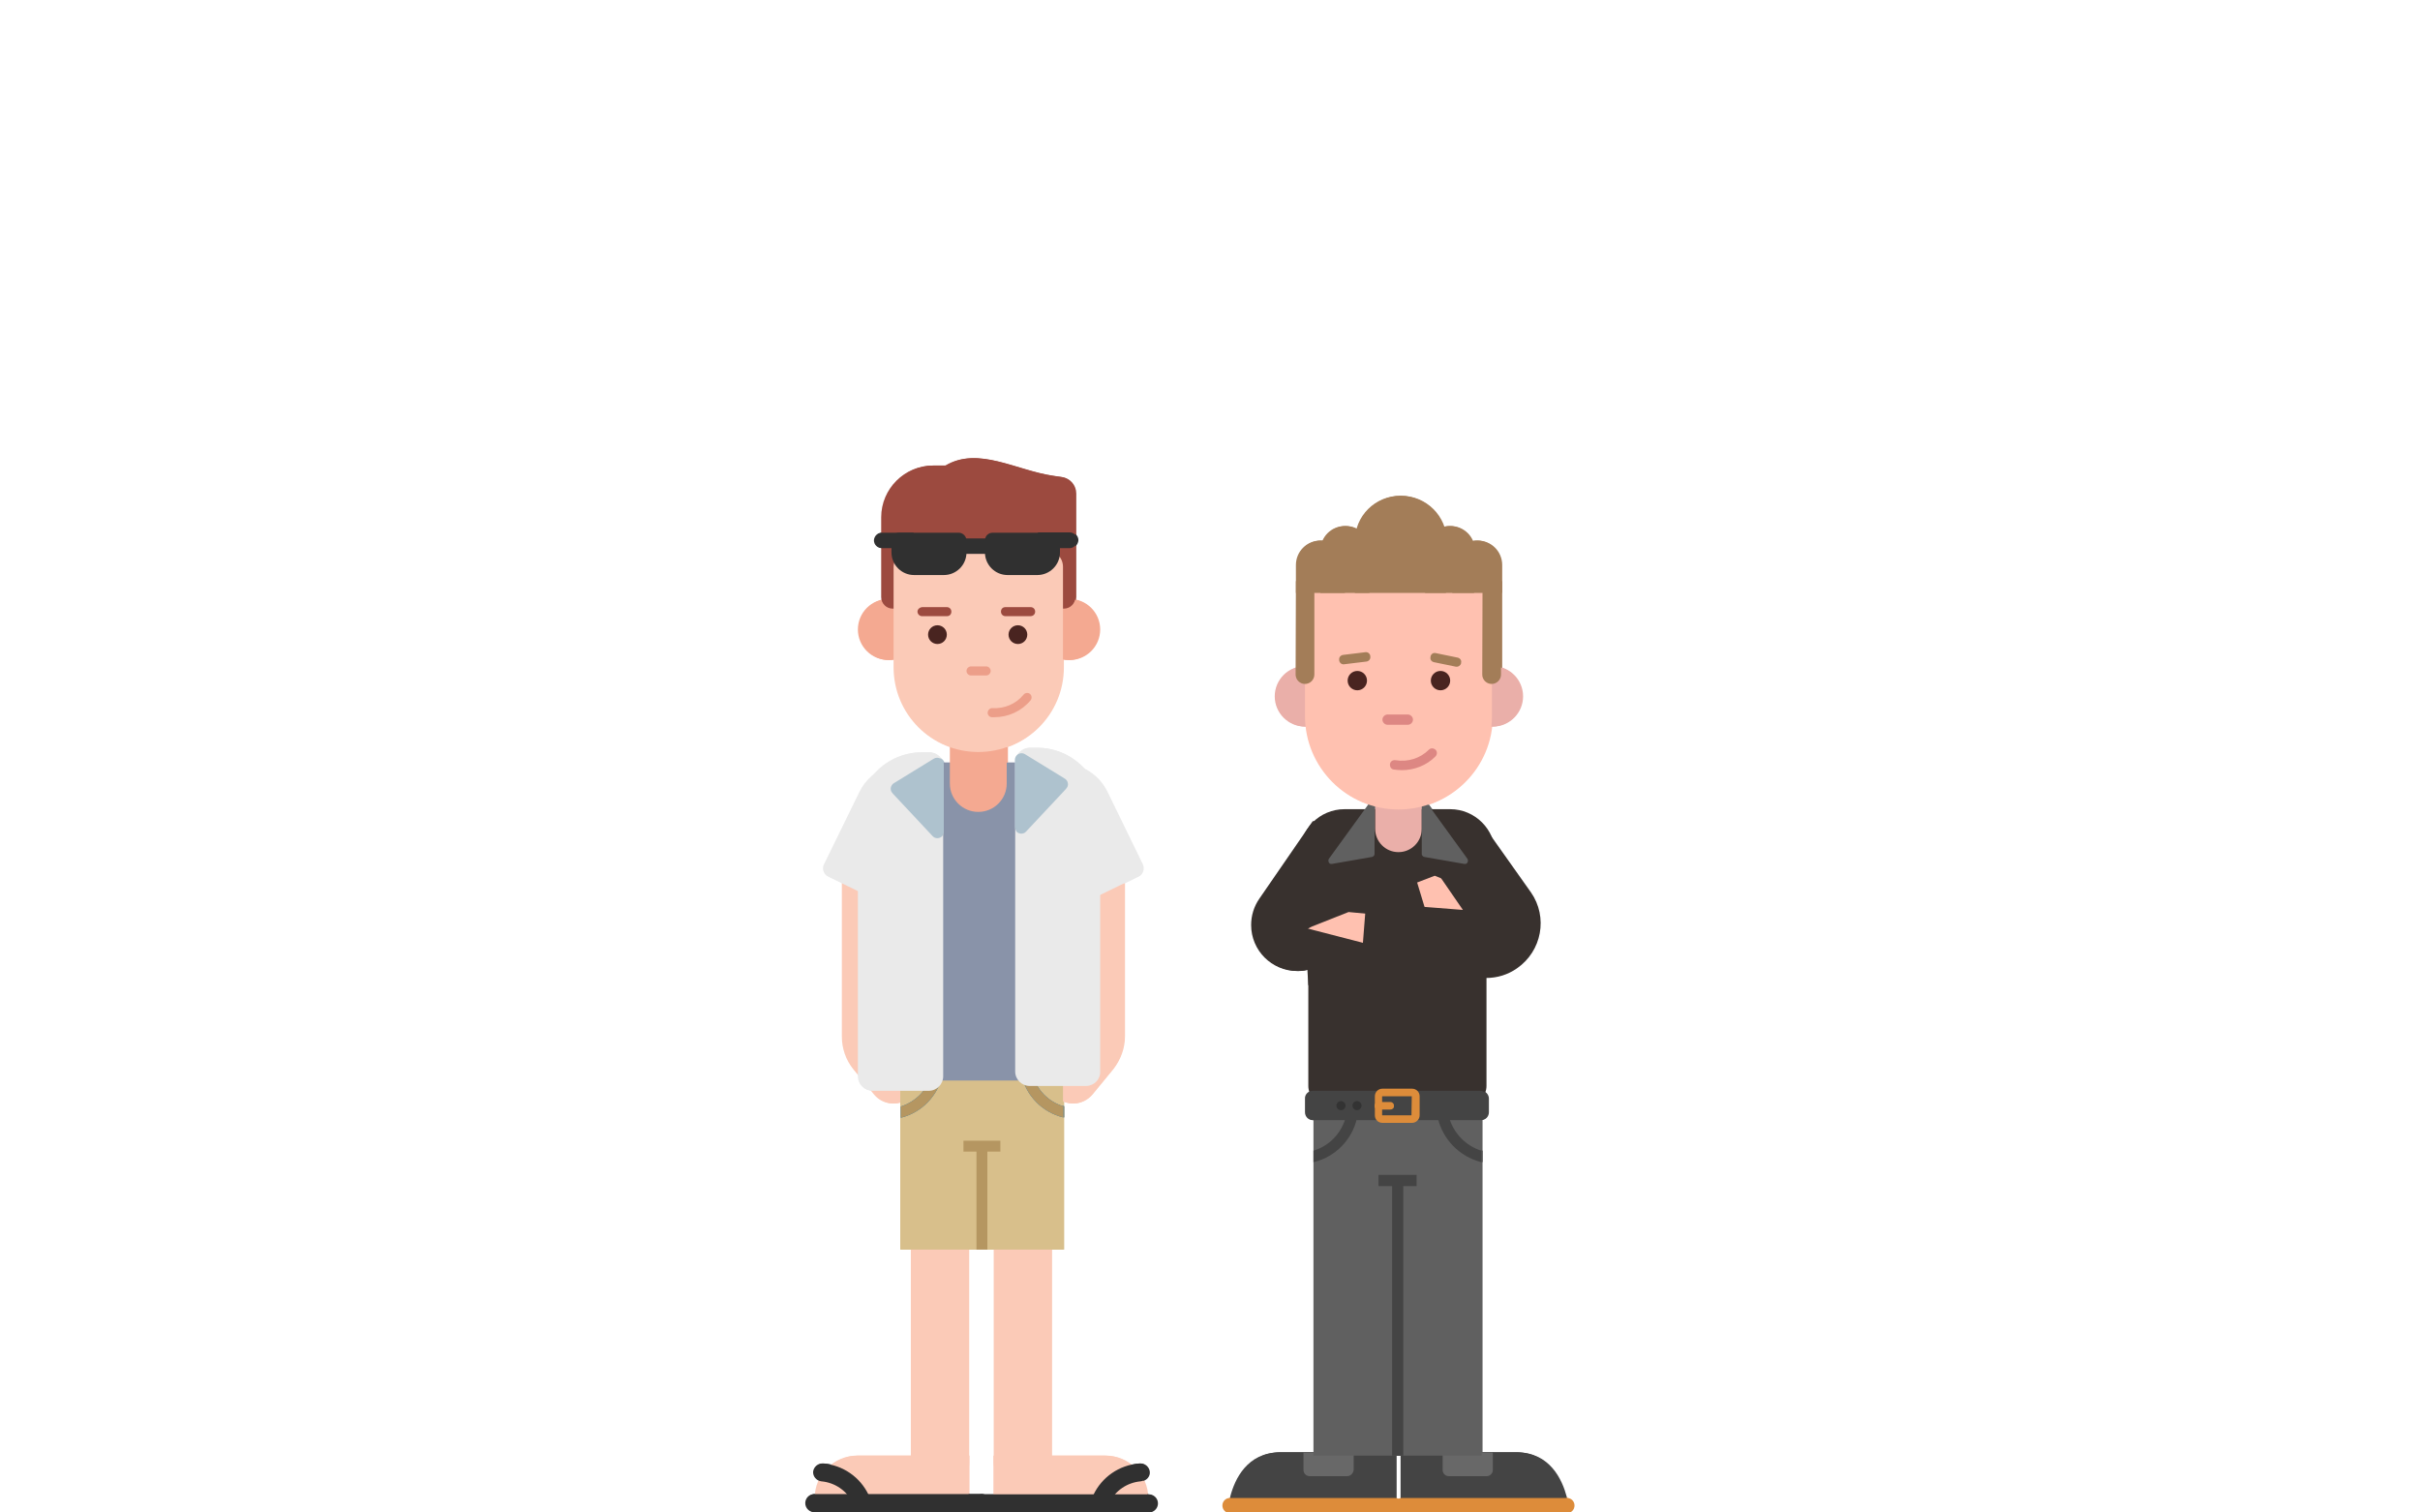 <svg width="800" height="500" viewBox="0 0 800 500" fill="none" xmlns="http://www.w3.org/2000/svg">
<g clip-path="url(#clip0_175_2)">
<path d="M423.2 480.1C412.5 480.3 408.5 489 407 494.7C406.5 496.7 407.7 498.8 409.7 499.3C410 499.4 410.3 499.4 410.7 499.4H459.2C460.6 499.4 461.7 498.3 461.7 496.9V480.1H423.6C423.4 480.1 423.3 480.1 423.2 480.1Z" fill="#444444"/>
<path d="M461.2 500.2H407C405.6 500.2 404.5 499.1 404.5 497.7C404.5 496.3 405.6 495.2 407 495.2H461.2C462.6 495.2 463.7 496.3 463.7 497.7C463.6 499.1 462.5 500.2 461.2 500.2Z" fill="#DD8C3A"/>
<path d="M445.6 488H433.3C432.1 488 431.2 487.1 431.2 485.9V480.1H447.8V485.9C447.8 487 446.8 488 445.6 488Z" fill="#686868"/>
<path d="M517.9 494.7C516.4 489.1 512.4 480.3 501.7 480.1C501.6 480.1 501.5 480.1 501.3 480.1H463.2V496.8C463.2 498.2 464.3 499.3 465.7 499.3H514.2C516.3 499.3 518 497.6 518 495.6C518.1 495.3 518 495 517.9 494.7Z" fill="#444444"/>
<path d="M463.8 495.2H518C519.4 495.2 520.5 496.3 520.5 497.7C520.5 499.1 519.4 500.2 518 500.2H463.8C462.4 500.2 461.3 499.1 461.3 497.7C461.3 496.3 462.4 495.2 463.8 495.2Z" fill="#DD8C3A"/>
<path d="M477.2 480.1H493.8V485.9C493.8 487.1 492.9 488 491.7 488H479.4C478.2 488 477.3 487.1 477.3 485.9L477.2 480.1Z" fill="#686868"/>
<path d="M490.1 369.4H434.5V481.2H490.1V369.4Z" fill="#606060"/>
<path d="M464.2 390.8H460.5V481.2H464.2V390.8Z" fill="#444444"/>
<path d="M468.6 388.4H456V392.1H468.6V388.4Z" fill="#444444"/>
<path d="M490.1 384.2V380.4C485 378.8 481 374.7 479.5 369.6H475.7C477.3 376.8 482.9 382.4 490.1 384.2Z" fill="#444444"/>
<path d="M448.9 369.6H445.1C443.6 374.8 439.7 378.8 434.5 380.4V384.2C441.7 382.5 447.3 376.8 448.9 369.6Z" fill="#444444"/>
<path d="M434.3 360.6H489.6C491.1 360.6 492.2 361.8 492.2 363.2V367.7C492.2 369.2 491 370.3 489.6 370.3H434.3C432.8 370.3 431.7 369.1 431.7 367.7V363.2C431.6 361.8 432.8 360.6 434.3 360.6Z" fill="#444444"/>
<path d="M467.1 371.2H457.3C455.9 371.2 454.8 370.1 454.8 368.7V362.4C454.8 361 455.9 359.9 457.3 359.9H467.1C468.5 359.9 469.6 361 469.6 362.4V368.7C469.6 370.1 468.5 371.2 467.1 371.2ZM467 362.4H457.2V368.7H466.9L467 362.4Z" fill="#DD8C3A"/>
<path d="M460 366.8H456C455.3 366.8 454.7 366.2 454.8 365.5C454.8 364.8 455.4 364.3 456 364.3H460C460.7 364.3 461.3 364.9 461.2 365.6C461.2 366.3 460.6 366.8 460 366.8Z" fill="#DD8C3A"/>
<path d="M443.7 367C444.528 367 445.2 366.328 445.2 365.5C445.2 364.672 444.528 364 443.7 364C442.872 364 442.2 364.672 442.2 365.5C442.2 366.328 442.872 367 443.7 367Z" fill="#333333"/>
<path d="M448.9 367C449.728 367 450.4 366.328 450.4 365.5C450.4 364.672 449.728 364 448.9 364C448.072 364 447.4 364.672 447.4 365.5C447.4 366.328 448.072 367 448.9 367Z" fill="#333333"/>
<path d="M432.9 319C425.3 319 419.2 312.8 419.2 305.2C419.2 302.4 420.1 299.7 421.6 297.4L432.7 281.4C434.8 278.4 438.9 277.7 441.9 279.7C444.9 281.8 445.6 285.9 443.6 288.9L432.5 304.9C432.4 305.1 432.4 305.3 432.5 305.5L432.6 305.6L474.6 289.5L487.6 294.7C491 296 492.7 299.8 491.4 303.2C490.1 306.6 486.3 308.3 482.9 307H482.8L474.5 303.7L435 318.9L434.1 319C433.7 319 433.3 319 432.9 319Z" fill="#FFC1B0"/>
<path d="M429.2 321C420.8 321 414 314.2 414 305.8C414 302.7 414.9 299.7 416.7 297.1L434.4 271.4L452.3 283.8L445.3 294L467.5 287.2L473.8 308L433.6 320.2C432.2 320.8 430.7 321 429.2 321Z" fill="#38312E"/>
<path d="M462.6 281.7C458.3 281.7 454.9 278.2 454.9 274V261.6H470.3V274C470.3 278.3 466.8 281.7 462.6 281.7Z" fill="#EAAFA9"/>
<path d="M452.8 265.7L439.6 283.9C439.3 284.4 439.4 285 439.8 285.4C440 285.6 440.3 285.6 440.6 285.6L453.8 283.3C454.3 283.2 454.7 282.8 454.7 282.3V266.4C454.7 265.8 454.2 265.3 453.6 265.3C453.3 265.3 453 265.4 452.8 265.7Z" fill="#606060"/>
<path d="M472.2 265.7L485.4 283.9C485.7 284.4 485.6 285 485.2 285.4C485 285.6 484.7 285.6 484.4 285.6L471.2 283.3C470.7 283.2 470.3 282.8 470.3 282.3V266.4C470.3 265.8 470.8 265.3 471.4 265.3C471.7 265.3 472 265.4 472.2 265.7Z" fill="#606060"/>
<path d="M431.7 240.2C437.223 240.2 441.7 235.723 441.7 230.2C441.7 224.677 437.223 220.2 431.7 220.2C426.177 220.2 421.7 224.677 421.7 230.2C421.7 235.723 426.177 240.2 431.7 240.2Z" fill="#EAAFA9"/>
<path d="M493.5 240.2C499.023 240.2 503.5 235.723 503.5 230.2C503.5 224.677 499.023 220.2 493.5 220.2C487.977 220.2 483.5 224.677 483.5 230.2C483.5 235.723 487.977 240.2 493.5 240.2Z" fill="#EAAFA9"/>
<path d="M437.9 193.9C434.5 193.9 431.7 196.7 431.7 200.1V209.2V217.6V236.7C431.7 253.7 445.5 267.6 462.6 267.6C479.6 267.6 493.5 253.8 493.5 236.7V217.6V209.2V200.1C493.5 196.7 490.7 193.9 487.3 193.9H437.9Z" fill="#FFC1B0"/>
<path d="M459 239.6H465.7C466.6 239.6 467.4 238.8 467.4 237.9C467.4 237 466.6 236.2 465.7 236.2H459C458.1 236.2 457.3 237 457.3 237.9C457.3 238.8 458.1 239.6 459 239.6Z" fill="#DD8783"/>
<path d="M428.7 192.1H434.8V223C434.8 224.7 433.4 226.1 431.7 226.1C430 226.1 428.6 224.7 428.6 223L428.7 192.1Z" fill="#A37D58"/>
<path d="M490.5 192.1H496.6V223C496.6 224.7 495.2 226.1 493.5 226.1C491.8 226.1 490.4 224.7 490.4 223L490.5 192.1Z" fill="#A37D58"/>
<path d="M444.9 173.9C449.4 173.9 453 177.5 453 182V196H436.8V182C436.8 177.5 440.4 173.9 444.9 173.9Z" fill="#A37D58"/>
<path d="M479.5 173.9C484 173.9 487.6 177.5 487.6 182V196H471.4V182C471.4 177.5 475 173.9 479.5 173.9Z" fill="#A37D58"/>
<path d="M463.2 163.9C471.5 163.9 478.3 170.6 478.3 179V196H448.2V179C448.1 170.6 454.9 163.9 463.2 163.9Z" fill="#A37D58"/>
<path d="M436.8 178.7C441.3 178.7 444.9 182.3 444.9 186.8V196H428.7V186.8C428.7 182.3 432.3 178.7 436.8 178.7Z" fill="#A37D58"/>
<path d="M488.5 178.7C493 178.7 496.6 182.3 496.6 186.8V196H480.4V186.8C480.4 182.3 484 178.7 488.5 178.7Z" fill="#A37D58"/>
<path d="M481.6 220.4L474.3 218.9C473.5 218.7 473 218 473.2 217.2V217C473.4 216.2 474.1 215.7 474.9 215.9L482.2 217.4C483 217.6 483.5 218.3 483.3 219.1V219.3C483.2 220 482.4 220.5 481.6 220.4Z" fill="#A37D58"/>
<path d="M452 218.7L444.6 219.6C443.8 219.7 443.1 219.1 443 218.3V218.1C442.9 217.3 443.5 216.6 444.3 216.5L451.7 215.6C452.5 215.5 453.2 216.1 453.3 216.9V217.1C453.4 217.9 452.8 218.6 452 218.7Z" fill="#A37D58"/>
<path d="M449 228.2C450.767 228.2 452.2 226.767 452.2 225C452.2 223.233 450.767 221.8 449 221.8C447.233 221.8 445.8 223.233 445.8 225C445.8 226.767 447.233 228.2 449 228.2Z" fill="#492420"/>
<path d="M476.5 228.2C478.267 228.2 479.7 226.767 479.7 225C479.7 223.233 478.267 221.8 476.5 221.8C474.733 221.8 473.3 223.233 473.3 225C473.3 226.767 474.733 228.2 476.5 228.2Z" fill="#492420"/>
<path d="M463.7 254.6C462.8 254.6 461.9 254.5 461.1 254.4C460.2 254.3 459.7 253.5 459.8 252.6C459.9 251.7 460.7 251.2 461.6 251.3C465.7 252 469.8 250.7 472.7 247.8C473.3 247.2 474.3 247.3 474.9 247.9C475.5 248.5 475.4 249.5 474.8 250.1C471.9 253 467.9 254.6 463.7 254.6Z" fill="#DD8783"/>
<path d="M354.9 364.8C350.5 364.8 346.9 361.2 347 356.8C347 355 347.6 353.2 348.8 351.8L355.7 343.4C355.9 343.2 356 342.9 356 342.6V285.4C356 281 359.7 277.5 364 277.5C368.3 277.5 371.8 281 371.9 285.4V342.6C371.9 346.5 370.5 350.3 368.1 353.4L361.2 361.8C359.6 363.7 357.3 364.8 354.9 364.8Z" fill="#FBCAB7"/>
<path d="M344.1 254.1C352.3 250.1 362.1 253.5 366.1 261.7L377.8 285.7C378.5 287.2 377.9 289.1 376.4 289.8L352.4 301.5C350.9 302.2 349 301.6 348.3 300.1L336.6 276.1C332.5 267.9 335.9 258.1 344.1 254.1Z" fill="#EAEAEA"/>
<path d="M295.5 364.8C293.1 364.8 290.8 363.7 289.3 361.9L282.4 353.5C279.9 350.4 278.6 346.6 278.6 342.7V285.5C278.6 281.1 282.3 277.6 286.6 277.6C290.9 277.6 294.4 281.1 294.5 285.5V342.7C294.5 343 294.6 343.3 294.8 343.5L301.7 351.9C304.5 355.3 304 360.3 300.5 363.1C299.1 364.2 297.3 364.8 295.5 364.8Z" fill="#FBCAB7"/>
<path d="M298.1 301.5L274.1 289.8C272.6 289.1 271.9 287.2 272.7 285.7L284.4 261.8C288.4 253.6 298.2 250.2 306.4 254.2C314.6 258.2 318 268 314 276.2L302.3 300C301.5 301.6 299.7 302.2 298.1 301.5Z" fill="#EAEAEA"/>
<path d="M310.9 492.8C305.6 492.8 301.4 488.5 301.4 483.3V385.3C301.3 380 305.6 375.7 310.8 375.7C316.1 375.6 320.4 379.9 320.4 385.1C320.4 385.2 320.4 385.2 320.4 385.3V483.3C320.5 488.5 316.2 492.8 310.9 492.8Z" fill="#FBCAB7"/>
<path d="M338.3 492.8C333 492.8 328.8 488.5 328.8 483.3V385.3C328.7 380 333 375.7 338.2 375.7C343.5 375.6 347.8 379.9 347.8 385.1C347.8 385.2 347.8 385.2 347.8 385.3V483.3C347.9 488.5 343.6 492.8 338.3 492.8Z" fill="#FBCAB7"/>
<path d="M353.6 218.2C359.178 218.2 363.7 213.678 363.7 208.1C363.7 202.522 359.178 198 353.6 198C348.022 198 343.5 202.522 343.5 208.1C343.5 213.678 348.022 218.2 353.6 218.2Z" fill="#F4A991"/>
<path d="M294 218.2C299.578 218.2 304.1 213.678 304.1 208.1C304.1 202.522 299.578 198 294 198C288.422 198 283.9 202.522 283.9 208.1C283.9 213.678 288.422 218.2 294 218.2Z" fill="#F4A991"/>
<path d="M308.7 153.9H312.8C323.5 147.5 336 155.5 348.3 157.3L351.1 157.7C353.8 158.1 355.8 160.4 355.8 163.2V197.4C355.8 199.5 354.1 201.2 352 201.2H295.4C293.3 201.2 291.6 199.5 291.6 197.4V171C291.6 161.6 299.3 153.9 308.7 153.9Z" fill="#9C4A3F"/>
<path d="M351.8 355.2H298V413.1H351.8V355.2Z" fill="#D8BF8B"/>
<path d="M351.8 369.4V365.7C346.8 364.2 343 360.2 341.6 355.2H337.9C339.5 362.2 344.9 367.7 351.8 369.4Z" fill="#1E78BA"/>
<path d="M312 355.3H308.3C306.9 360.3 303 364.2 298.1 365.8V369.5C305 367.8 310.4 362.3 312 355.3Z" fill="#1E78BA"/>
<path d="M351.8 369.4V365.7C346.8 364.2 343 360.2 341.6 355.2H337.9C339.5 362.2 344.9 367.7 351.8 369.4Z" fill="#B59661"/>
<path d="M312 355.3H308.3C306.9 360.3 303 364.2 298.1 365.8V369.5C305 367.8 310.4 362.3 312 355.3Z" fill="#B59661"/>
<path d="M331 377.1H318.8V380.7H331V377.1Z" fill="#B59661"/>
<path d="M306.7 252.1H343.3C351.9 252.1 358.9 259.1 358.9 267.7V351C358.9 354.4 356.1 357.2 352.7 357.2H297.3C293.9 357.2 291.1 354.4 291.1 351V267.7C291.1 259 298.1 252.1 306.7 252.1Z" fill="#8993A9"/>
<path d="M326.7 378.9H323.1V413.1H326.7V378.9Z" fill="#B59661"/>
<path d="M314.4 239.6H333.2V259C333.2 264.2 329 268.4 323.8 268.4C318.6 268.4 314.4 264.2 314.4 259V239.6Z" fill="#F4A991"/>
<path d="M301.3 181.9C298.2 181.9 295.7 184.4 295.7 187.5V195.7V203.3V220.6C295.7 236.1 308.2 248.6 323.7 248.6C339.2 248.6 351.7 236.1 351.7 220.6V203.3V187.4C351.7 184.3 349.2 181.8 346.1 181.8L301.3 181.9Z" fill="#FBCAB7"/>
<path d="M310.3 212.9C312.012 212.9 313.4 211.512 313.4 209.8C313.4 208.088 312.012 206.7 310.3 206.7C308.588 206.7 307.2 208.088 307.2 209.8C307.2 211.512 308.588 212.9 310.3 212.9Z" fill="#492420"/>
<path d="M336.8 212.9C338.512 212.9 339.9 211.512 339.9 209.8C339.9 208.088 338.512 206.7 336.8 206.7C335.088 206.7 333.7 208.088 333.7 209.8C333.7 211.512 335.088 212.9 336.8 212.9Z" fill="#492420"/>
<path d="M329 237.1C328.7 237.1 328.4 237.1 328.2 237.1C327.4 237.1 326.7 236.3 326.8 235.5C326.9 234.7 327.6 234 328.4 234.1C332.4 234.3 336.2 232.7 338.7 229.6C339.2 229 340.2 228.9 340.8 229.4C341.4 229.9 341.5 230.9 341 231.5C338 235.1 333.6 237.1 329 237.1Z" fill="#EC9E89"/>
<path d="M326.3 223.3H321.3C320.5 223.3 319.8 222.6 319.8 221.8C319.8 221 320.5 220.3 321.3 220.3H326.3C327.1 220.3 327.8 221 327.8 221.8C327.8 222.6 327.1 223.3 326.3 223.3Z" fill="#EC9E89"/>
<path d="M305 248.7H307.3C309.9 248.7 312.1 250.8 312.1 253.5V355.8C312.1 358.4 310 360.6 307.3 360.6H288.7C286.1 360.6 283.9 358.5 283.9 355.8V269.8C284 258.1 293.4 248.7 305 248.7Z" fill="#EAEAEA"/>
<path d="M312.3 274.8V252.7C312.3 251.5 311.3 250.5 310.1 250.5C309.7 250.5 309.3 250.6 309 250.8L295.8 258.9C294.8 259.5 294.4 260.9 295.1 261.9C295.2 262 295.3 262.1 295.4 262.3L308.6 276.4C309.4 277.3 310.8 277.3 311.7 276.5C312.1 276 312.3 275.4 312.3 274.8Z" fill="#AEC2CE"/>
<path d="M359.3 359H340.7C338.1 359 335.9 356.9 335.9 354.2V252C335.9 249.4 338 247.2 340.7 247.2H343C354.6 247.2 364 256.6 364 268.2V354.2C364.1 356.9 361.9 359 359.3 359Z" fill="#EAEAEA"/>
<path d="M335.9 273.3V251.2C335.9 250 336.9 249 338.1 249C338.5 249 338.9 249.1 339.2 249.3L352.4 257.4C353.4 258 353.8 259.4 353.1 260.4C353 260.5 352.9 260.6 352.8 260.8L339.6 274.9C338.8 275.8 337.4 275.8 336.5 275C336.1 274.5 335.9 273.9 335.9 273.3Z" fill="#AEC2CE"/>
<path d="M297.6 176.1H317.2C318.6 176.1 319.8 177.3 319.8 178.7V182.6C319.8 186.8 316.4 190.1 312.3 190.1H302.5C298.3 190.1 295 186.7 295 182.6V178.7C295 177.2 296.2 176.1 297.6 176.1Z" fill="#303030"/>
<path d="M328.5 176.1H348.1C349.5 176.1 350.7 177.3 350.7 178.7V182.6C350.7 186.8 347.3 190.1 343.2 190.1H333.4C329.2 190.1 325.9 186.7 325.9 182.6V178.7C325.9 177.2 327 176.1 328.5 176.1Z" fill="#303030"/>
<path d="M329.1 178H316V183.1H329.1V178Z" fill="#303030"/>
<path d="M291.8 176.1H302.3V181.2H291.8C290.4 181.2 289.2 180.1 289.2 178.6C289.3 177.2 290.4 176.1 291.8 176.1Z" fill="#303030"/>
<path d="M353.9 181.2H343.4V176H353.9C355.3 176 356.5 177.1 356.5 178.6C356.4 180 355.3 181.2 353.9 181.2Z" fill="#303030"/>
<path d="M313.3 203.7H305.1C304.3 203.7 303.6 203.1 303.6 202.2C303.6 201.3 304.2 200.7 305.1 200.7H305.2H313.4C314.2 200.7 314.9 201.3 314.9 202.2C314.9 203.1 314.2 203.7 313.3 203.7Z" fill="#9C4A3F"/>
<path d="M340.9 203.7H332.7C331.9 203.7 331.2 203.1 331.2 202.2C331.2 201.3 331.8 200.7 332.7 200.7H332.8H341C341.8 200.7 342.5 201.3 342.5 202.2C342.5 203.1 341.8 203.7 340.9 203.7Z" fill="#9C4A3F"/>
<path d="M272.6 499.9H317.6C319.2 499.9 320.5 498.6 320.5 497V481.2H283.7C275.9 481.2 269.6 487.5 269.6 495.3V497C269.7 498.6 271 499.9 272.6 499.9Z" fill="#FBCAB7"/>
<path d="M324.6 499.9H269.5C267.9 499.9 266.5 498.6 266.5 496.9C266.5 495.3 267.8 493.9 269.5 493.9H324.6C326.2 493.9 327.6 495.2 327.6 496.9C327.5 498.6 326.2 499.9 324.6 499.9Z" fill="#303030"/>
<path d="M285 498.4C286.6 498.4 287.9 497.1 287.9 495.5C287.9 495.1 287.8 494.6 287.6 494.3C284.8 488.3 279 484.3 272.4 483.8C270.8 483.7 269.4 484.9 269.2 486.5C269.1 488.1 270.3 489.5 271.9 489.7C273.1 489.8 274.3 490.1 275.4 490.5C278.4 491.7 280.9 494 282.3 496.9C282.8 497.7 283.8 498.4 285 498.4Z" fill="#303030"/>
<path d="M376.6 499.9H331.6C330 499.9 328.7 498.6 328.7 497V481.2H365.5C373.3 481.2 379.6 487.5 379.6 495.3V497C379.6 498.6 378.2 499.9 376.6 499.9Z" fill="#FBCAB7"/>
<path d="M324.7 494H379.8C381.4 494 382.8 495.3 382.8 497C382.8 498.6 381.5 500 379.8 500H324.7C323.1 500 321.7 498.7 321.7 497C321.7 495.3 323 494 324.7 494Z" fill="#303030"/>
<path d="M364.3 498.4C362.7 498.4 361.4 497.1 361.4 495.5C361.4 495.1 361.5 494.6 361.7 494.3C364.5 488.3 370.3 484.3 376.9 483.8C378.5 483.7 379.9 484.9 380.1 486.5C380.3 488.1 379 489.5 377.4 489.7C372.9 490.1 368.9 492.8 367 496.9C366.5 497.7 365.4 498.4 364.3 498.4Z" fill="#303030"/>
<path d="M444.5 267.5H479.4C487.6 267.5 494.3 274.2 494.3 282.4V316.2L491.4 317.8V359C491.4 362.2 488.8 364.9 485.5 364.9H438.4C435.2 364.9 432.5 362.3 432.5 359V316.9L429.6 314.9V282.4C429.6 274.2 436.2 267.5 444.5 267.5Z" fill="#38312E"/>
<path d="M422.9 480.1C412.2 480.3 408.2 489 406.7 494.7C406.2 496.7 407.4 498.8 409.4 499.3C409.7 499.4 410 499.4 410.4 499.4H458.9C460.3 499.4 461.4 498.3 461.4 496.9V480.1H423.3C423.1 480.1 423 480.1 422.9 480.1Z" fill="#444444"/>
<path d="M460.8 500.2H406.6C405.2 500.2 404.1 499.1 404.1 497.7C404.1 496.3 405.2 495.2 406.6 495.2H460.8C462.2 495.2 463.3 496.3 463.3 497.7C463.3 499.1 462.2 500.2 460.8 500.2Z" fill="#DD8C3A"/>
<path d="M445.3 488H433C431.8 488 430.9 487.1 430.9 485.9V480.1H447.5V485.9C447.4 487 446.5 488 445.3 488Z" fill="#686868"/>
<path d="M517.6 494.7C516.1 489.1 512.1 480.3 501.4 480.1C501.3 480.1 501.2 480.1 501 480.1H463V496.8C463 498.2 464.1 499.3 465.5 499.3H514C516.1 499.3 517.8 497.6 517.8 495.6C517.7 495.3 517.7 495 517.6 494.7Z" fill="#444444"/>
<path d="M463.5 495.2H517.7C519.1 495.2 520.2 496.3 520.2 497.7C520.2 499.1 519.1 500.2 517.7 500.2H463.5C462.1 500.2 461 499.1 461 497.7C461 496.3 462.1 495.2 463.5 495.2Z" fill="#DD8C3A"/>
<path d="M476.9 480.1H493.5V485.9C493.5 487.1 492.6 488 491.4 488H479C477.8 488 476.9 487.1 476.9 485.9V480.1Z" fill="#686868"/>
<path d="M489.8 369.4H434.2V481.2H489.8V369.4Z" fill="#606060"/>
<path d="M463.9 390.8H460.2V481.2H463.9V390.8Z" fill="#444444"/>
<path d="M468.3 388.4H455.7V392.1H468.3V388.4Z" fill="#444444"/>
<path d="M489.7 384.2V380.4C484.6 378.8 480.6 374.7 479.1 369.6H475.3C477 376.8 482.6 382.4 489.7 384.2Z" fill="#444444"/>
<path d="M448.6 369.6H444.8C443.3 374.8 439.4 378.8 434.2 380.4V384.2C441.4 382.5 447 376.8 448.6 369.6Z" fill="#444444"/>
<path d="M434 360.6H489.3C490.8 360.6 491.9 361.8 491.9 363.2V367.7C491.9 369.2 490.7 370.3 489.3 370.3H434C432.5 370.3 431.4 369.1 431.4 367.7V363.2C431.3 361.8 432.5 360.6 434 360.6Z" fill="#444444"/>
<path d="M466.8 371.2H457C455.6 371.2 454.5 370.1 454.5 368.7V362.4C454.5 361 455.6 359.9 457 359.9H466.8C468.2 359.9 469.3 361 469.3 362.4V368.7C469.3 370.1 468.1 371.2 466.8 371.2ZM466.7 362.4H456.9V368.7H466.6L466.7 362.4Z" fill="#DD8C3A"/>
<path d="M459.6 366.8H455.6C454.9 366.8 454.3 366.2 454.4 365.5C454.4 364.8 455 364.3 455.6 364.3H459.6C460.3 364.3 460.9 364.9 460.8 365.6C460.9 366.3 460.3 366.8 459.6 366.8Z" fill="#DD8C3A"/>
<path d="M443.3 367C444.128 367 444.8 366.328 444.8 365.5C444.8 364.672 444.128 364 443.3 364C442.471 364 441.8 364.672 441.8 365.5C441.8 366.328 442.471 367 443.3 367Z" fill="#333333"/>
<path d="M448.6 367C449.428 367 450.1 366.328 450.1 365.5C450.1 364.672 449.428 364 448.6 364C447.772 364 447.1 364.672 447.1 365.5C447.1 366.328 447.772 367 448.6 367Z" fill="#333333"/>
<path d="M432.6 319C425 319 418.9 312.8 418.9 305.2C418.9 302.4 419.8 299.7 421.3 297.4L432.4 281.4C434.5 278.4 438.6 277.7 441.6 279.7C444.6 281.8 445.3 285.9 443.3 288.9L432.2 304.9C432.1 305.1 432.1 305.3 432.2 305.5L432.3 305.6L474.3 289.5L487.3 294.7C490.7 296 492.4 299.8 491.1 303.2C489.8 306.6 486 308.3 482.6 307H482.5L474.2 303.7L434.6 318.8L433.7 318.9C433.4 319 433 319 432.6 319Z" fill="#FFC1B0"/>
<path d="M428.8 321C420.4 321 413.6 314.2 413.6 305.8C413.6 302.7 414.5 299.7 416.3 297.1L434 271.4L451.9 283.8L444.9 294L467.1 287.2L473.4 308L433.2 320.2C431.8 320.8 430.3 321 428.8 321Z" fill="#38312E"/>
<path d="M436.2 319C432.6 319 429.6 316 429.6 312.4C429.6 309.7 431.3 307.3 433.7 306.3L445.8 301.5L491.1 305.8C491.3 305.8 491.5 305.7 491.6 305.5C491.7 305.3 491.7 305.1 491.6 304.9L480.5 288.9C478.4 285.9 479.2 281.8 482.2 279.7C485.2 277.6 489.3 278.4 491.4 281.4L502.5 297.4C506.8 303.6 505.2 312.2 499 316.5C496.4 318.3 493.3 319.1 490.1 318.9H490L447.7 314.9L438.5 318.5C437.8 318.8 437 319 436.2 319Z" fill="#FFC1B0"/>
<path d="M491.3 323.3C490.8 323.3 490.3 323.3 489.8 323.2L449.9 320L451.6 298.3L483.6 300.8L471.9 283.8L490.3 272.7L506.1 295C511.8 303.2 509.7 314.4 501.5 320.1C498.5 322.2 495 323.3 491.3 323.3Z" fill="#38312E"/>
<path d="M462.3 281.7C458 281.7 454.6 278.2 454.6 274V261.6H470V274C470 278.3 466.5 281.7 462.3 281.7Z" fill="#EAAFA9"/>
<path d="M452.5 265.7L439.3 283.9C439 284.4 439.1 285 439.5 285.4C439.7 285.6 440 285.6 440.3 285.6L453.5 283.3C454 283.2 454.4 282.8 454.4 282.3V266.4C454.4 265.8 453.9 265.3 453.3 265.3C453 265.3 452.7 265.4 452.5 265.7Z" fill="#606060"/>
<path d="M471.9 265.7L485.1 283.9C485.4 284.4 485.3 285 484.9 285.4C484.7 285.6 484.4 285.6 484.1 285.6L470.9 283.3C470.4 283.2 470 282.8 470 282.3V266.4C470 265.8 470.5 265.3 471.1 265.3C471.4 265.3 471.7 265.4 471.9 265.7Z" fill="#606060"/>
<path d="M431.4 240.2C436.923 240.2 441.4 235.723 441.4 230.2C441.4 224.677 436.923 220.2 431.4 220.2C425.877 220.2 421.4 224.677 421.4 230.2C421.4 235.723 425.877 240.2 431.4 240.2Z" fill="#EAAFA9"/>
<path d="M493.2 240.2C498.723 240.2 503.2 235.723 503.2 230.2C503.2 224.677 498.723 220.2 493.2 220.2C487.677 220.2 483.2 224.677 483.2 230.2C483.2 235.723 487.677 240.2 493.2 240.2Z" fill="#EAAFA9"/>
<path d="M437.6 193.9C434.2 193.9 431.4 196.7 431.4 200.1V209.2V217.6V236.7C431.4 253.7 445.2 267.6 462.3 267.6C479.3 267.6 493.2 253.8 493.2 236.7V217.6V209.2V200.1C493.2 196.7 490.4 193.9 487 193.9H437.6Z" fill="#FFC1B0"/>
<path d="M458.7 239.6H465.4C466.3 239.6 467.1 238.8 467.1 237.9C467.1 237 466.3 236.2 465.4 236.2H458.7C457.8 236.2 457 237 457 237.9C457 238.8 457.8 239.6 458.7 239.6Z" fill="#DD8783"/>
<path d="M428.4 192.1H434.5V223C434.5 224.7 433.1 226.1 431.4 226.1C429.7 226.1 428.3 224.7 428.3 223L428.4 192.1Z" fill="#A37D58"/>
<path d="M490.1 192.1H496.2V223C496.2 224.7 494.8 226.1 493.1 226.1C491.4 226.1 490 224.7 490 223L490.1 192.1Z" fill="#A37D58"/>
<path d="M444.6 173.9C449.1 173.9 452.7 177.5 452.7 182V196H436.5V182C436.5 177.5 440.1 173.9 444.6 173.9Z" fill="#A37D58"/>
<path d="M479.2 173.9C483.7 173.9 487.3 177.5 487.3 182V196H471.1V182C471.1 177.5 474.7 173.9 479.2 173.9Z" fill="#A37D58"/>
<path d="M462.9 163.9C471.2 163.9 478 170.6 478 179V196H447.9V179C447.8 170.6 454.6 163.9 462.9 163.9Z" fill="#A37D58"/>
<path d="M436.5 178.7C441 178.7 444.6 182.3 444.6 186.8V196H428.4V186.8C428.4 182.3 432 178.7 436.5 178.7Z" fill="#A37D58"/>
<path d="M488.2 178.7C492.7 178.7 496.3 182.3 496.3 186.8V196H480.1V186.8C480.1 182.3 483.7 178.7 488.2 178.7Z" fill="#A37D58"/>
<path d="M481.3 220.4L474 218.9C473.2 218.7 472.7 218 472.9 217.2V217C473.1 216.2 473.8 215.7 474.6 215.9L481.9 217.4C482.7 217.6 483.2 218.3 483 219.1V219.3C482.8 220 482.1 220.5 481.3 220.4Z" fill="#A37D58"/>
<path d="M451.7 218.7L444.3 219.6C443.5 219.7 442.8 219.1 442.7 218.3V218.1C442.6 217.3 443.2 216.6 444 216.5L451.4 215.6C452.2 215.5 452.9 216.1 453 216.9V217.1C453.1 217.9 452.5 218.6 451.7 218.7Z" fill="#A37D58"/>
<path d="M448.7 228.2C450.467 228.2 451.9 226.767 451.9 225C451.9 223.233 450.467 221.8 448.7 221.8C446.933 221.8 445.5 223.233 445.5 225C445.5 226.767 446.933 228.2 448.7 228.2Z" fill="#492420"/>
<path d="M476.2 228.2C477.967 228.2 479.4 226.767 479.4 225C479.4 223.233 477.967 221.8 476.2 221.8C474.433 221.8 473 223.233 473 225C473 226.767 474.433 228.2 476.2 228.2Z" fill="#492420"/>
<path d="M424.7 305L454.5 312.7L448.7 325.7H432.5L432.2 320.7L424.7 305Z" fill="#38312E"/>
<path d="M463.4 254.6C462.5 254.6 461.6 254.5 460.8 254.4C459.9 254.3 459.4 253.5 459.5 252.6C459.6 251.7 460.4 251.2 461.3 251.3C465.4 252 469.5 250.7 472.4 247.8C473 247.2 474 247.3 474.6 247.9C475.2 248.5 475.1 249.5 474.5 250.1C471.6 253 467.6 254.6 463.4 254.6Z" fill="#DD8783"/>
<path d="M354.6 364.8C350.2 364.8 346.6 361.2 346.7 356.8C346.7 355 347.3 353.2 348.5 351.8L355.4 343.4C355.6 343.2 355.7 342.9 355.7 342.6V285.4C355.7 281 359.3 277.4 363.7 277.4C368.1 277.4 371.7 281 371.7 285.4V342.6C371.7 346.5 370.3 350.3 367.9 353.4L361 361.8C359.3 363.7 357 364.8 354.6 364.8Z" fill="#FBCAB7"/>
<path d="M343.8 254.1C352 250.1 361.8 253.5 365.8 261.7L377.5 285.7C378.2 287.2 377.6 289.1 376.1 289.8L352.1 301.5C350.6 302.2 348.7 301.6 348 300.1L336.3 276.1C332.2 267.9 335.6 258.1 343.8 254.1Z" fill="#EAEAEA"/>
<path d="M295.2 364.8C292.8 364.8 290.5 363.7 289 361.9L282.1 353.5C279.6 350.4 278.3 346.6 278.3 342.7V285.5C278.3 281.1 282 277.6 286.3 277.6C290.6 277.6 294.1 281.1 294.2 285.5V342.7C294.2 343 294.3 343.3 294.5 343.5L301.4 351.9C304.2 355.3 303.7 360.3 300.2 363.1C298.8 364.2 297 364.8 295.2 364.8Z" fill="#FBCAB7"/>
<path d="M297.8 301.5L273.8 289.8C272.3 289.1 271.6 287.2 272.4 285.7L284.1 261.8C288.1 253.6 297.9 250.2 306.1 254.2C314.3 258.2 317.7 268 313.7 276.2L301.9 300C301.2 301.6 299.4 302.2 297.8 301.5Z" fill="#EAEAEA"/>
<path d="M310.6 492.8C305.3 492.8 301.1 488.5 301.1 483.3V385.3C301 380 305.3 375.7 310.5 375.7C315.8 375.6 320.1 379.9 320.1 385.1C320.1 385.2 320.1 385.2 320.1 385.3V483.3C320.2 488.5 315.9 492.8 310.6 492.8Z" fill="#FBCAB7"/>
<path d="M338 492.8C332.7 492.8 328.5 488.5 328.5 483.3V385.3C328.4 380 332.7 375.7 337.9 375.7C343.2 375.6 347.5 379.9 347.5 385.1C347.5 385.2 347.5 385.2 347.5 385.3V483.3C347.5 488.5 343.3 492.8 338 492.8Z" fill="#FBCAB7"/>
<path d="M353.2 218.2C358.778 218.2 363.3 213.678 363.3 208.1C363.3 202.522 358.778 198 353.2 198C347.622 198 343.1 202.522 343.1 208.1C343.1 213.678 347.622 218.2 353.2 218.2Z" fill="#F4A991"/>
<path d="M293.7 218.2C299.278 218.2 303.8 213.678 303.8 208.1C303.8 202.522 299.278 198 293.7 198C288.122 198 283.6 202.522 283.6 208.1C283.6 213.678 288.122 218.2 293.7 218.2Z" fill="#F4A991"/>
<path d="M308.4 153.9H312.5C323.2 147.5 335.7 155.5 348 157.3L350.8 157.7C353.5 158.1 355.5 160.4 355.5 163.2V197.4C355.5 199.5 353.8 201.2 351.7 201.2H295.1C293 201.2 291.3 199.5 291.3 197.4V171C291.3 161.6 299 153.9 308.4 153.9Z" fill="#9C4A3F"/>
<path d="M351.4 355.2H297.6V413.1H351.4V355.2Z" fill="#D8BF8B"/>
<path d="M351.5 369.4V365.7C346.5 364.2 342.7 360.2 341.3 355.2H337.6C339.2 362.2 344.5 367.7 351.5 369.4Z" fill="#1E78BA"/>
<path d="M311.6 355.3H308C306.6 360.3 302.7 364.2 297.8 365.8V369.5C304.7 367.8 310 362.3 311.6 355.3Z" fill="#1E78BA"/>
<path d="M351.5 369.4V365.7C346.5 364.2 342.7 360.2 341.3 355.2H337.6C339.2 362.2 344.5 367.7 351.5 369.4Z" fill="#B59661"/>
<path d="M311.6 355.3H308C306.6 360.3 302.7 364.2 297.8 365.8V369.5C304.7 367.8 310 362.3 311.6 355.3Z" fill="#B59661"/>
<path d="M330.7 377.1H318.5V380.7H330.7V377.1Z" fill="#B59661"/>
<path d="M306.4 252.1H343C351.6 252.1 358.6 259.1 358.6 267.7V351C358.6 354.4 355.8 357.2 352.4 357.2H297C293.6 357.2 290.8 354.4 290.8 351V267.7C290.8 259 297.7 252.1 306.4 252.1Z" fill="#8993A9"/>
<path d="M326.4 378.9H322.8V413.1H326.4V378.9Z" fill="#B59661"/>
<path d="M314 239.6H332.8V259C332.8 264.2 328.6 268.4 323.4 268.4C318.2 268.4 314 264.2 314 259V239.6Z" fill="#F4A991"/>
<path d="M301 181.9C297.9 181.9 295.4 184.4 295.4 187.5V195.7V203.3V220.6C295.4 236.1 307.9 248.6 323.4 248.6C338.9 248.6 351.4 236.1 351.4 220.6V203.3V187.4C351.4 184.3 348.9 181.8 345.8 181.8L301 181.9Z" fill="#FBCAB7"/>
<path d="M309.9 212.9C311.612 212.9 313 211.512 313 209.8C313 208.088 311.612 206.7 309.9 206.7C308.188 206.7 306.8 208.088 306.8 209.8C306.8 211.512 308.188 212.9 309.9 212.9Z" fill="#492420"/>
<path d="M336.5 212.9C338.212 212.9 339.6 211.512 339.6 209.8C339.6 208.088 338.212 206.7 336.5 206.7C334.788 206.7 333.4 208.088 333.4 209.8C333.4 211.512 334.788 212.9 336.5 212.9Z" fill="#492420"/>
<path d="M328.7 237.1C328.4 237.1 328.1 237.1 327.9 237.1C327.1 237.1 326.4 236.3 326.5 235.5C326.6 234.7 327.3 234 328.1 234.1C332.1 234.3 335.9 232.7 338.4 229.6C338.9 229 339.9 228.9 340.5 229.4C341.1 229.9 341.2 230.9 340.7 231.5C337.7 235.1 333.3 237.1 328.7 237.1Z" fill="#EC9E89"/>
<path d="M326 223.3H321C320.2 223.3 319.5 222.6 319.5 221.8C319.5 221 320.2 220.3 321 220.3H326C326.8 220.3 327.5 221 327.5 221.8C327.5 222.6 326.8 223.3 326 223.3Z" fill="#EC9E89"/>
<path d="M304.7 248.7H307C309.6 248.7 311.8 250.8 311.8 253.5V355.8C311.8 358.4 309.7 360.6 307 360.6H288.4C285.8 360.6 283.6 358.5 283.6 355.8V269.8C283.7 258.1 293.1 248.7 304.7 248.7Z" fill="#EAEAEA"/>
<path d="M312 274.8V252.7C312 251.5 311 250.5 309.8 250.5C309.4 250.5 309 250.6 308.7 250.8L295.5 258.9C294.5 259.5 294.1 260.9 294.8 261.9C294.9 262 295 262.1 295.1 262.3L308.3 276.4C309.1 277.3 310.5 277.3 311.4 276.5C311.8 276 312 275.4 312 274.8Z" fill="#AEC2CE"/>
<path d="M359 359H340.4C337.8 359 335.6 356.9 335.6 354.2V252C335.6 249.4 337.7 247.2 340.4 247.2H342.7C354.3 247.2 363.7 256.6 363.7 268.2V354.2C363.8 356.9 361.6 359 359 359Z" fill="#EAEAEA"/>
<path d="M335.5 273.3V251.2C335.5 250 336.5 249 337.7 249C338.1 249 338.5 249.1 338.8 249.3L352 257.4C353 258 353.4 259.4 352.7 260.4C352.6 260.5 352.5 260.6 352.4 260.8L339.2 274.9C338.4 275.8 337 275.8 336.1 275C335.8 274.5 335.5 273.9 335.5 273.3Z" fill="#AEC2CE"/>
<path d="M297.3 176.1H316.9C318.3 176.1 319.5 177.3 319.5 178.7V182.6C319.5 186.8 316.1 190.1 312 190.1H302.2C298 190.1 294.7 186.7 294.7 182.6V178.7C294.7 177.2 295.8 176.1 297.3 176.1Z" fill="#303030"/>
<path d="M328.2 176.1H347.8C349.2 176.1 350.4 177.3 350.4 178.7V182.6C350.4 186.8 347 190.1 342.9 190.1H333.1C328.9 190.1 325.6 186.7 325.6 182.6V178.7C325.6 177.2 326.7 176.1 328.2 176.1Z" fill="#303030"/>
<path d="M328.8 178H315.7V183.1H328.8V178Z" fill="#303030"/>
<path d="M291.5 176.1H302V181.2H291.5C290.1 181.2 288.9 180.1 288.9 178.6C289 177.2 290.1 176.1 291.5 176.1Z" fill="#303030"/>
<path d="M353.6 181.2H343.1V176H353.6C355 176 356.2 177.1 356.2 178.6C356.1 180 355 181.2 353.6 181.2Z" fill="#303030"/>
<path d="M313 203.7H304.8C304 203.7 303.3 203 303.3 202.2C303.3 201.4 304 200.8 304.8 200.7H313C313.8 200.7 314.5 201.3 314.5 202.2C314.5 203.1 313.9 203.7 313 203.7Z" fill="#9C4A3F"/>
<path d="M340.6 203.7H332.4C331.6 203.7 330.9 203.1 330.9 202.2C330.9 201.3 331.5 200.7 332.4 200.7H332.5H340.7C341.5 200.7 342.2 201.3 342.2 202.2C342.2 203.1 341.5 203.7 340.6 203.7Z" fill="#9C4A3F"/>
<path d="M272.3 499.9H317.3C318.9 499.9 320.2 498.6 320.2 497V481.2H283.4C275.6 481.2 269.3 487.5 269.3 495.3V497C269.4 498.6 270.7 499.9 272.3 499.9Z" fill="#FBCAB7"/>
<path d="M324.3 499.9H269.2C267.6 499.9 266.2 498.6 266.2 496.9C266.2 495.3 267.5 493.9 269.2 493.9H324.3C325.9 493.9 327.3 495.2 327.3 496.9C327.2 498.6 325.9 499.9 324.3 499.9Z" fill="#303030"/>
<path d="M284.6 498.4C286.2 498.4 287.5 497.1 287.5 495.5C287.5 495.1 287.4 494.6 287.2 494.3C284.4 488.3 278.6 484.3 272 483.8C270.4 483.7 269 484.9 268.8 486.5C268.7 488.1 269.9 489.5 271.5 489.7C276 490.1 280 492.8 281.9 496.9C282.5 497.7 283.5 498.4 284.6 498.4Z" fill="#303030"/>
<path d="M376.3 499.9H331.3C329.7 499.9 328.4 498.6 328.4 497V481.2H365.2C373 481.2 379.3 487.5 379.3 495.3V497C379.2 498.6 377.9 499.9 376.3 499.9Z" fill="#FBCAB7"/>
<path d="M324.3 494H379.4C381 494 382.4 495.3 382.4 497C382.4 498.6 381.1 500 379.4 500H324.3C322.7 500 321.3 498.7 321.3 497C321.4 495.3 322.7 494 324.3 494Z" fill="#303030"/>
<path d="M364 498.4C362.4 498.4 361.1 497.1 361.1 495.5C361.1 495.1 361.2 494.6 361.4 494.3C364.2 488.3 370 484.3 376.6 483.8C378.2 483.7 379.6 484.9 379.8 486.5C379.9 488.1 378.7 489.5 377.1 489.7C372.6 490.1 368.6 492.8 366.7 496.9C366.1 497.7 365.1 498.4 364 498.4Z" fill="#303030"/>
</g>
<defs>
<clipPath id="clip0_175_2">
<rect width="800" height="500" fill="white"/>
</clipPath>
</defs>
</svg>
